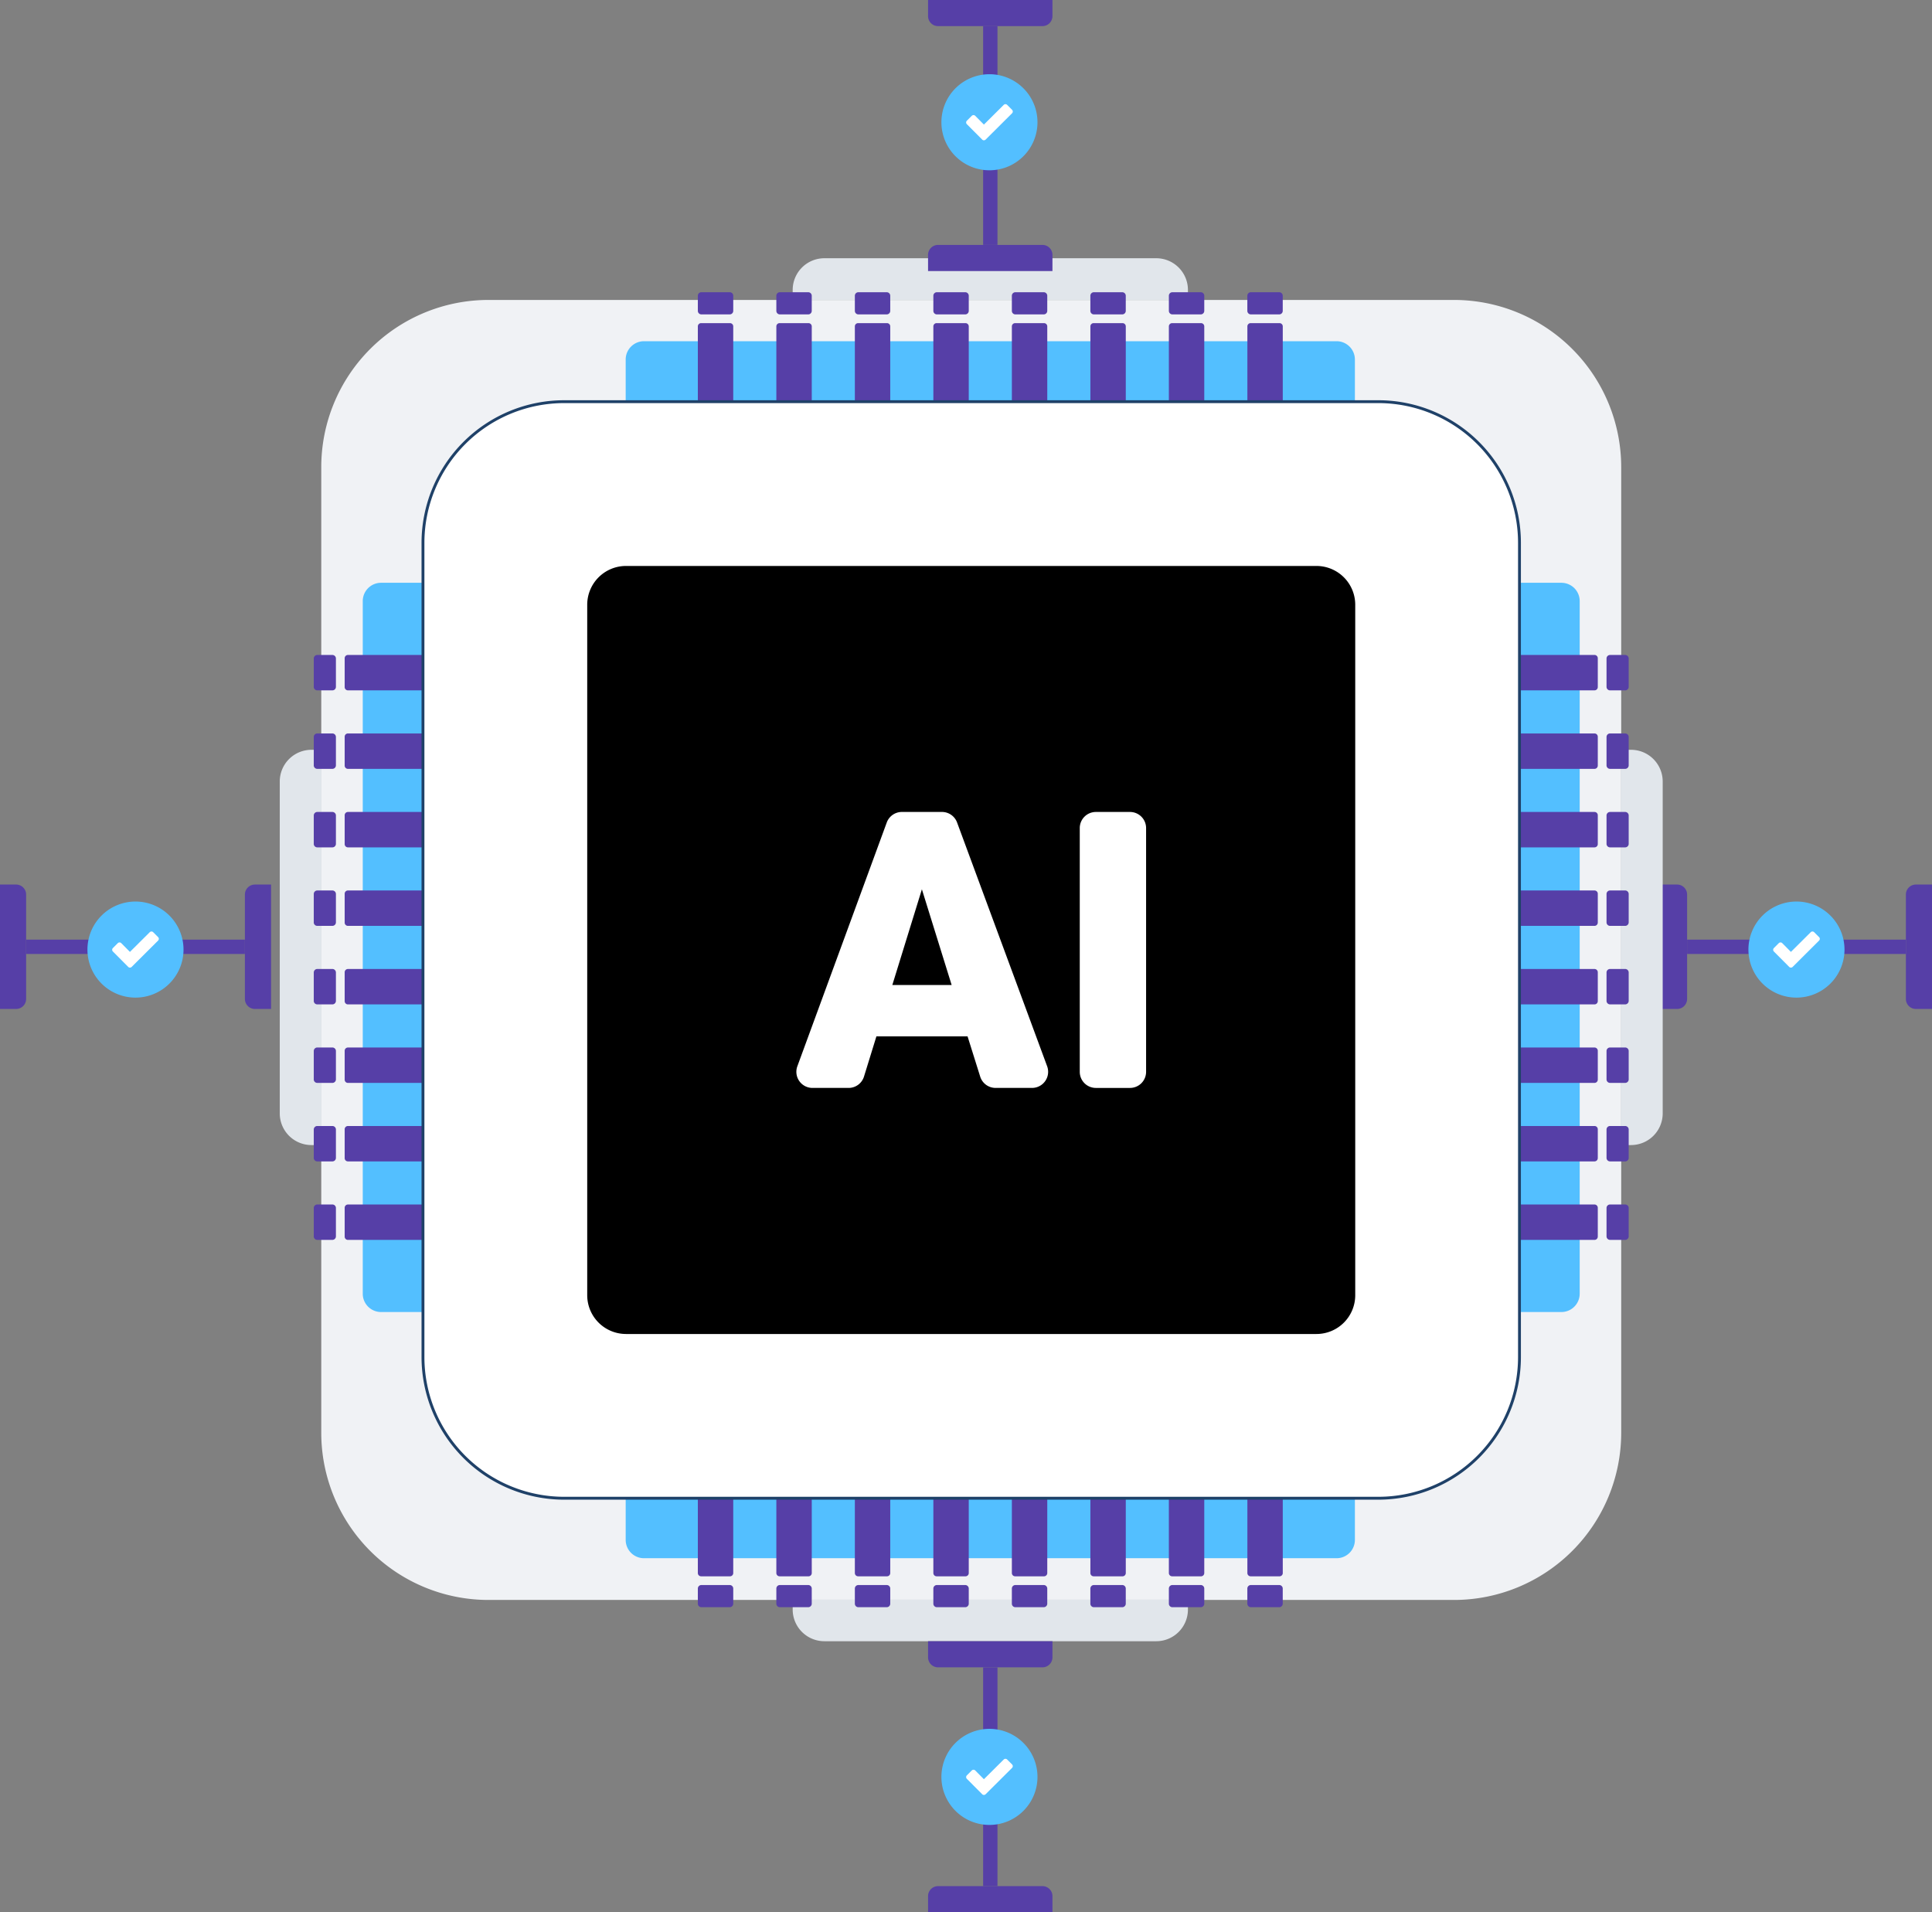 <svg xmlns="http://www.w3.org/2000/svg" width="289.586" height="286.614" viewBox="0 0 289.586 286.614">
  <rect x="0" y="0" width="289.586" height="286.614" fill="#808080" stroke="none"/>
  <g id="Group_8731" data-name="Group 8731" transform="translate(-31.601 -3201.999)">
    <path id="Path_1212" data-name="Path 1212" d="M159.884,303.894H304.6a25.067,25.067,0,0,0,25.066-25.066V134.113A25.067,25.067,0,0,0,304.6,109.047H159.884a25.067,25.067,0,0,0-25.066,25.066V278.828a25.067,25.067,0,0,0,25.066,25.066" transform="translate(-55.064 3137.909)" fill="#f0f2f5"/>
    <path id="Path_1216" data-name="Path 1216" d="M353.682,94.5H303.939a4.751,4.751,0,0,0-4.75,4.751v1.5h59.244v-1.5a4.751,4.751,0,0,0-4.751-4.751" transform="translate(-148.773 3146.204)" fill="#e1e6eb"/>
    <path id="Path_1218" data-name="Path 1218" d="M347.524,123.436H243.707a2.744,2.744,0,0,0-2.744,2.744v6.282h109.3V126.18a2.744,2.744,0,0,0-2.744-2.744" transform="translate(-115.578 3129.705)" fill="#53bfff"/>
    <path id="Path_1219" data-name="Path 1219" d="M270.936,117.13H266.61a.49.49,0,0,0-.49.49v11.247h5.306V117.62a.49.49,0,0,0-.49-.49" transform="translate(-129.92 3133.3)" fill="#563fa7"/>
    <path id="Path_1220" data-name="Path 1220" d="M270.9,106.356h-4.252a.527.527,0,0,0-.527.527v2.268a.527.527,0,0,0,.527.527H270.9a.527.527,0,0,0,.527-.527v-2.268a.528.528,0,0,0-.527-.527" transform="translate(-129.92 3139.443)" fill="#563fa7"/>
    <path id="Path_1221" data-name="Path 1221" d="M298.308,117.13h-4.326a.49.49,0,0,0-.49.49v11.247H298.8V117.62a.49.49,0,0,0-.49-.49" transform="translate(-145.525 3133.3)" fill="#563fa7"/>
    <path id="Path_1222" data-name="Path 1222" d="M298.271,106.356h-4.252a.527.527,0,0,0-.527.527v2.268a.527.527,0,0,0,.527.527h4.252a.527.527,0,0,0,.527-.527v-2.268a.527.527,0,0,0-.527-.527" transform="translate(-145.525 3139.443)" fill="#563fa7"/>
    <path id="Path_1223" data-name="Path 1223" d="M325.681,117.13h-4.326a.49.49,0,0,0-.49.49v11.247h5.306V117.62a.49.49,0,0,0-.49-.49" transform="translate(-161.131 3133.3)" fill="#563fa7"/>
    <path id="Path_1224" data-name="Path 1224" d="M325.644,106.356h-4.252a.527.527,0,0,0-.527.527v2.268a.527.527,0,0,0,.527.527h4.252a.527.527,0,0,0,.527-.527v-2.268a.527.527,0,0,0-.527-.527" transform="translate(-161.131 3139.443)" fill="#563fa7"/>
    <path id="Path_1225" data-name="Path 1225" d="M353.053,117.13h-4.326a.49.49,0,0,0-.49.49v11.247h5.306V117.62a.49.49,0,0,0-.49-.49" transform="translate(-176.736 3133.3)" fill="#563fa7"/>
    <path id="Path_1226" data-name="Path 1226" d="M353.016,106.356h-4.252a.527.527,0,0,0-.527.527v2.268a.527.527,0,0,0,.527.527h4.252a.527.527,0,0,0,.527-.527v-2.268a.528.528,0,0,0-.527-.527" transform="translate(-176.736 3139.443)" fill="#563fa7"/>
    <path id="Path_1227" data-name="Path 1227" d="M380.425,117.13H376.1a.49.49,0,0,0-.49.49v11.247h5.306V117.62a.49.49,0,0,0-.49-.49" transform="translate(-192.341 3133.3)" fill="#563fa7"/>
    <path id="Path_1228" data-name="Path 1228" d="M380.388,106.356h-4.252a.527.527,0,0,0-.527.527v2.268a.527.527,0,0,0,.527.527h4.252a.527.527,0,0,0,.527-.527v-2.268a.528.528,0,0,0-.527-.527" transform="translate(-192.341 3139.443)" fill="#563fa7"/>
    <path id="Path_1229" data-name="Path 1229" d="M407.8,117.13h-4.326a.49.49,0,0,0-.49.49v11.247h5.306V117.62a.49.49,0,0,0-.49-.49" transform="translate(-207.946 3133.3)" fill="#563fa7"/>
    <path id="Path_1230" data-name="Path 1230" d="M407.76,106.356h-4.252a.527.527,0,0,0-.527.527v2.268a.527.527,0,0,0,.527.527h4.252a.527.527,0,0,0,.527-.527v-2.268a.527.527,0,0,0-.527-.527" transform="translate(-207.946 3139.443)" fill="#563fa7"/>
    <path id="Path_1231" data-name="Path 1231" d="M435.17,117.13h-4.326a.49.49,0,0,0-.49.49v11.247h5.306V117.62a.49.49,0,0,0-.49-.49" transform="translate(-223.552 3133.3)" fill="#563fa7"/>
    <path id="Path_1232" data-name="Path 1232" d="M435.133,106.356h-4.252a.527.527,0,0,0-.527.527v2.268a.527.527,0,0,0,.527.527h4.252a.527.527,0,0,0,.527-.527v-2.268a.527.527,0,0,0-.527-.527" transform="translate(-223.552 3139.443)" fill="#563fa7"/>
    <path id="Path_1233" data-name="Path 1233" d="M462.542,117.13h-4.326a.49.49,0,0,0-.49.49v11.247h5.306V117.62a.49.49,0,0,0-.49-.49" transform="translate(-239.157 3133.3)" fill="#563fa7"/>
    <path id="Path_1234" data-name="Path 1234" d="M462.5,106.356h-4.252a.527.527,0,0,0-.527.527v2.268a.527.527,0,0,0,.527.527H462.5a.527.527,0,0,0,.527-.527v-2.268a.528.528,0,0,0-.527-.527" transform="translate(-239.157 3139.443)" fill="#563fa7"/>
    <path id="Path_1235" data-name="Path 1235" d="M353.682,568.391H303.939a4.751,4.751,0,0,1-4.75-4.751v-1.5h59.244v1.5a4.751,4.751,0,0,1-4.751,4.751" transform="translate(-148.773 2879.598)" fill="#e1e6eb"/>
    <g id="Group_8729" data-name="Group 8729" transform="translate(17.797)">
      <path id="Path_1214" data-name="Path 1214" d="M363.558,662.075H347.9a1.5,1.5,0,0,0-1.5,1.5v2.42h18.646v-2.42a1.5,1.5,0,0,0-1.5-1.5" transform="translate(-193.491 2822.622)" fill="#563fa7"/>
      <rect id="Rectangle_403" data-name="Rectangle 403" width="2.149" height="32.792" transform="translate(161.165 3451.905)" fill="#563fa7"/>
      <path id="Path_1236" data-name="Path 1236" d="M363.558,580.6H347.9a1.5,1.5,0,0,1-1.5-1.5v-2.42h18.646v2.42a1.5,1.5,0,0,1-1.5,1.5" transform="translate(-193.491 2871.303)" fill="#563fa7"/>
    </g>
    <g id="Group_8730" data-name="Group 8730" transform="translate(17.797 -245.99)">
      <path id="Path_1214-2" data-name="Path 1214" d="M363.558,662.075H347.9a1.5,1.5,0,0,0-1.5,1.5v2.42h18.646v-2.42a1.5,1.5,0,0,0-1.5-1.5" transform="translate(-193.491 2822.622)" fill="#563fa7"/>
      <rect id="Rectangle_403-2" data-name="Rectangle 403" width="2.149" height="32.792" transform="translate(161.165 3451.905)" fill="#563fa7"/>
      <path id="Path_1236-2" data-name="Path 1236" d="M363.558,580.6H347.9a1.5,1.5,0,0,1-1.5-1.5v-2.42h18.646v2.42a1.5,1.5,0,0,1-1.5,1.5" transform="translate(-193.491 2871.303)" fill="#563fa7"/>
    </g>
    <g id="Group_8732" data-name="Group 8732" transform="translate(3769.176 3181.669) rotate(90)">
      <path id="Path_1214-3" data-name="Path 1214" d="M363.558,662.075H347.9a1.5,1.5,0,0,0-1.5,1.5v2.42h18.646v-2.42a1.5,1.5,0,0,0-1.5-1.5" transform="translate(-193.491 2822.622)" fill="#563fa7"/>
      <rect id="Rectangle_403-3" data-name="Rectangle 403" width="2.149" height="32.792" transform="translate(161.165 3451.905)" fill="#563fa7"/>
      <path id="Path_1236-3" data-name="Path 1236" d="M363.558,580.6H347.9a1.5,1.5,0,0,1-1.5-1.5v-2.42h18.646v2.42a1.5,1.5,0,0,1-1.5,1.5" transform="translate(-193.491 2871.303)" fill="#563fa7"/>
    </g>
    <g id="Group_8735" data-name="Group 8735" transform="translate(3520.213 3181.669) rotate(90)">
      <path id="Path_1214-4" data-name="Path 1214" d="M363.558,662.075H347.9a1.5,1.5,0,0,0-1.5,1.5v2.42h18.646v-2.42a1.5,1.5,0,0,0-1.5-1.5" transform="translate(-193.491 2822.622)" fill="#563fa7"/>
      <rect id="Rectangle_403-4" data-name="Rectangle 403" width="2.149" height="32.792" transform="translate(161.165 3451.905)" fill="#563fa7"/>
      <path id="Path_1236-4" data-name="Path 1236" d="M363.558,580.6H347.9a1.5,1.5,0,0,1-1.5-1.5v-2.42h18.646v2.42a1.5,1.5,0,0,1-1.5,1.5" transform="translate(-193.491 2871.303)" fill="#563fa7"/>
    </g>
    <path id="Path_1237" data-name="Path 1237" d="M347.524,535.777H243.707a2.744,2.744,0,0,1-2.744-2.744v-6.282h109.3v6.282a2.744,2.744,0,0,1-2.744,2.744" transform="translate(-115.578 2899.771)" fill="#53bfff"/>
    <path id="Path_1238" data-name="Path 1238" d="M270.936,538.488H266.61a.49.49,0,0,1-.49-.49V526.751h5.306V538a.49.49,0,0,1-.49.49" transform="translate(-129.92 2899.771)" fill="#563fa7"/>
    <path id="Path_1239" data-name="Path 1239" d="M270.9,560.421h-4.252a.527.527,0,0,1-.527-.528v-2.268a.527.527,0,0,1,.527-.527H270.9a.527.527,0,0,1,.527.527v2.268a.528.528,0,0,1-.527.528" transform="translate(-129.92 2882.469)" fill="#563fa7"/>
    <path id="Path_1240" data-name="Path 1240" d="M298.308,538.488h-4.326a.49.49,0,0,1-.49-.49V526.751H298.8V538a.49.49,0,0,1-.49.49" transform="translate(-145.525 2899.771)" fill="#563fa7"/>
    <path id="Path_1241" data-name="Path 1241" d="M298.271,560.421h-4.252a.527.527,0,0,1-.527-.528v-2.268a.527.527,0,0,1,.527-.527h4.252a.527.527,0,0,1,.527.527v2.268a.527.527,0,0,1-.527.528" transform="translate(-145.525 2882.469)" fill="#563fa7"/>
    <path id="Path_1242" data-name="Path 1242" d="M325.681,538.488h-4.326a.49.49,0,0,1-.49-.49V526.751h5.306V538a.49.49,0,0,1-.49.49" transform="translate(-161.131 2899.771)" fill="#563fa7"/>
    <path id="Path_1243" data-name="Path 1243" d="M325.644,560.421h-4.252a.527.527,0,0,1-.527-.528v-2.268a.527.527,0,0,1,.527-.527h4.252a.527.527,0,0,1,.527.527v2.268a.527.527,0,0,1-.527.528" transform="translate(-161.131 2882.469)" fill="#563fa7"/>
    <path id="Path_1244" data-name="Path 1244" d="M353.053,538.488h-4.326a.49.49,0,0,1-.49-.49V526.751h5.306V538a.49.49,0,0,1-.49.49" transform="translate(-176.736 2899.771)" fill="#563fa7"/>
    <path id="Path_1245" data-name="Path 1245" d="M353.016,560.421h-4.252a.527.527,0,0,1-.527-.528v-2.268a.527.527,0,0,1,.527-.527h4.252a.527.527,0,0,1,.527.527v2.268a.528.528,0,0,1-.527.528" transform="translate(-176.736 2882.469)" fill="#563fa7"/>
    <path id="Path_1246" data-name="Path 1246" d="M380.425,538.488H376.1a.49.49,0,0,1-.49-.49V526.751h5.306V538a.49.49,0,0,1-.49.49" transform="translate(-192.341 2899.771)" fill="#563fa7"/>
    <path id="Path_1247" data-name="Path 1247" d="M380.388,560.421h-4.252a.527.527,0,0,1-.527-.528v-2.268a.527.527,0,0,1,.527-.527h4.252a.527.527,0,0,1,.527.527v2.268a.528.528,0,0,1-.527.528" transform="translate(-192.341 2882.469)" fill="#563fa7"/>
    <path id="Path_1248" data-name="Path 1248" d="M407.8,538.488h-4.326a.49.49,0,0,1-.49-.49V526.751h5.306V538a.49.49,0,0,1-.49.49" transform="translate(-207.946 2899.771)" fill="#563fa7"/>
    <path id="Path_1249" data-name="Path 1249" d="M407.76,560.421h-4.252a.527.527,0,0,1-.527-.528v-2.268a.527.527,0,0,1,.527-.527h4.252a.527.527,0,0,1,.527.527v2.268a.527.527,0,0,1-.527.528" transform="translate(-207.946 2882.469)" fill="#563fa7"/>
    <path id="Path_1250" data-name="Path 1250" d="M435.17,538.488h-4.326a.49.49,0,0,1-.49-.49V526.751h5.306V538a.49.49,0,0,1-.49.49" transform="translate(-223.552 2899.771)" fill="#563fa7"/>
    <path id="Path_1251" data-name="Path 1251" d="M435.133,560.421h-4.252a.527.527,0,0,1-.527-.528v-2.268a.527.527,0,0,1,.527-.527h4.252a.527.527,0,0,1,.527.527v2.268a.527.527,0,0,1-.527.528" transform="translate(-223.552 2882.469)" fill="#563fa7"/>
    <path id="Path_1252" data-name="Path 1252" d="M462.542,538.488h-4.326a.49.49,0,0,1-.49-.49V526.751h5.306V538a.49.49,0,0,1-.49.49" transform="translate(-239.157 2899.771)" fill="#563fa7"/>
    <path id="Path_1253" data-name="Path 1253" d="M462.5,560.421h-4.252a.527.527,0,0,1-.527-.528v-2.268a.527.527,0,0,1,.527-.527H462.5a.527.527,0,0,1,.527.527v2.268a.528.528,0,0,1-.527.528" transform="translate(-239.157 2882.469)" fill="#563fa7"/>
    <path id="Path_1254" data-name="Path 1254" d="M120.348,320.381V270.639a4.751,4.751,0,0,1,4.751-4.751h1.5v59.244h-1.5a4.751,4.751,0,0,1-4.751-4.751" transform="translate(-46.814 3048.492)" fill="#e1e6eb"/>
    <path id="Path_1256" data-name="Path 1256" d="M149.287,314.223V210.406a2.744,2.744,0,0,1,2.744-2.744h6.282v109.3h-6.282a2.744,2.744,0,0,1-2.744-2.744" transform="translate(-63.313 3081.687)" fill="#53bfff"/>
    <path id="Path_1257" data-name="Path 1257" d="M142.982,237.636v-4.326a.489.489,0,0,1,.489-.489h11.247v5.305H143.471a.489.489,0,0,1-.489-.49" transform="translate(-59.718 3067.344)" fill="#563fa7"/>
    <path id="Path_1258" data-name="Path 1258" d="M132.208,237.6v-4.251a.527.527,0,0,1,.527-.527H135a.527.527,0,0,1,.527.527V237.6a.527.527,0,0,1-.527.527h-2.268a.527.527,0,0,1-.527-.527" transform="translate(-53.576 3067.345)" fill="#563fa7"/>
    <path id="Path_1259" data-name="Path 1259" d="M142.982,265.008v-4.326a.49.49,0,0,1,.489-.49h11.247V265.5H143.471a.49.49,0,0,1-.489-.49" transform="translate(-59.718 3051.739)" fill="#563fa7"/>
    <path id="Path_1260" data-name="Path 1260" d="M132.208,264.971v-4.252a.527.527,0,0,1,.527-.527H135a.527.527,0,0,1,.527.527v4.252a.527.527,0,0,1-.527.527h-2.268a.527.527,0,0,1-.527-.527" transform="translate(-53.576 3051.739)" fill="#563fa7"/>
    <path id="Path_1261" data-name="Path 1261" d="M142.982,292.38v-4.326a.49.49,0,0,1,.489-.49h11.247v5.306H143.471a.49.49,0,0,1-.489-.49" transform="translate(-59.718 3036.134)" fill="#563fa7"/>
    <path id="Path_1262" data-name="Path 1262" d="M132.208,292.343v-4.252a.527.527,0,0,1,.527-.527H135a.527.527,0,0,1,.527.527v4.252a.527.527,0,0,1-.527.527h-2.268a.527.527,0,0,1-.527-.527" transform="translate(-53.576 3036.134)" fill="#563fa7"/>
    <path id="Path_1263" data-name="Path 1263" d="M142.982,319.752v-4.326a.49.49,0,0,1,.489-.49h11.247v5.306H143.471a.49.49,0,0,1-.489-.49" transform="translate(-59.718 3020.529)" fill="#563fa7"/>
    <path id="Path_1264" data-name="Path 1264" d="M132.208,319.715v-4.252a.527.527,0,0,1,.527-.527H135a.527.527,0,0,1,.527.527v4.252a.527.527,0,0,1-.527.527h-2.268a.527.527,0,0,1-.527-.527" transform="translate(-53.576 3020.529)" fill="#563fa7"/>
    <path id="Path_1265" data-name="Path 1265" d="M142.982,347.125V342.8a.489.489,0,0,1,.489-.489h11.247v5.305H143.471a.489.489,0,0,1-.489-.49" transform="translate(-59.718 3004.924)" fill="#563fa7"/>
    <path id="Path_1266" data-name="Path 1266" d="M132.208,347.087v-4.252a.527.527,0,0,1,.527-.527H135a.527.527,0,0,1,.527.527v4.252a.527.527,0,0,1-.527.527h-2.268a.527.527,0,0,1-.527-.527" transform="translate(-53.576 3004.924)" fill="#563fa7"/>
    <path id="Path_1267" data-name="Path 1267" d="M142.982,374.5v-4.326a.49.49,0,0,1,.489-.49h11.247v5.306H143.471a.49.49,0,0,1-.489-.49" transform="translate(-59.718 2989.318)" fill="#563fa7"/>
    <path id="Path_1268" data-name="Path 1268" d="M132.208,374.46v-4.252a.527.527,0,0,1,.527-.527H135a.527.527,0,0,1,.527.527v4.252a.527.527,0,0,1-.527.527h-2.268a.527.527,0,0,1-.527-.527" transform="translate(-53.576 2989.318)" fill="#563fa7"/>
    <path id="Path_1269" data-name="Path 1269" d="M142.982,401.869v-4.326a.49.49,0,0,1,.489-.49h11.247v5.306H143.471a.49.49,0,0,1-.489-.49" transform="translate(-59.718 2973.713)" fill="#563fa7"/>
    <path id="Path_1270" data-name="Path 1270" d="M132.208,401.832V397.58a.527.527,0,0,1,.527-.527H135a.527.527,0,0,1,.527.527v4.252a.527.527,0,0,1-.527.527h-2.268a.527.527,0,0,1-.527-.527" transform="translate(-53.576 2973.713)" fill="#563fa7"/>
    <path id="Path_1271" data-name="Path 1271" d="M142.982,429.241v-4.326a.49.49,0,0,1,.489-.49h11.247v5.306H143.471a.49.49,0,0,1-.489-.49" transform="translate(-59.718 2958.108)" fill="#563fa7"/>
    <path id="Path_1272" data-name="Path 1272" d="M132.208,429.2v-4.252a.527.527,0,0,1,.527-.527H135a.527.527,0,0,1,.527.527V429.2a.527.527,0,0,1-.527.527h-2.268a.527.527,0,0,1-.527-.527" transform="translate(-53.576 2958.108)" fill="#563fa7"/>
    <path id="Path_1273" data-name="Path 1273" d="M594.242,320.381V270.639a4.751,4.751,0,0,0-4.751-4.751h-1.5v59.244h1.5a4.751,4.751,0,0,0,4.751-4.751" transform="translate(-313.42 3048.492)" fill="#e1e6eb"/>
    <path id="Path_1275" data-name="Path 1275" d="M561.628,314.223V210.406a2.744,2.744,0,0,0-2.744-2.744H552.6v109.3h6.282a2.744,2.744,0,0,0,2.744-2.744" transform="translate(-293.247 3081.687)" fill="#53bfff"/>
    <path id="Path_1276" data-name="Path 1276" d="M564.339,237.636v-4.326a.489.489,0,0,0-.49-.489H552.6v5.305h11.247a.489.489,0,0,0,.49-.49" transform="translate(-293.247 3067.344)" fill="#563fa7"/>
    <path id="Path_1277" data-name="Path 1277" d="M586.272,237.6v-4.251a.527.527,0,0,0-.527-.527h-2.268a.527.527,0,0,0-.527.527V237.6a.527.527,0,0,0,.527.527h2.268a.527.527,0,0,0,.527-.527" transform="translate(-310.548 3067.345)" fill="#563fa7"/>
    <path id="Path_1278" data-name="Path 1278" d="M564.339,265.008v-4.326a.49.49,0,0,0-.49-.49H552.6V265.5h11.247a.49.49,0,0,0,.49-.49" transform="translate(-293.247 3051.739)" fill="#563fa7"/>
    <path id="Path_1279" data-name="Path 1279" d="M586.272,264.971v-4.252a.527.527,0,0,0-.527-.527h-2.268a.527.527,0,0,0-.527.527v4.252a.527.527,0,0,0,.527.527h2.268a.527.527,0,0,0,.527-.527" transform="translate(-310.548 3051.739)" fill="#563fa7"/>
    <path id="Path_1280" data-name="Path 1280" d="M564.339,292.38v-4.326a.49.49,0,0,0-.49-.49H552.6v5.306h11.247a.49.49,0,0,0,.49-.49" transform="translate(-293.247 3036.134)" fill="#563fa7"/>
    <path id="Path_1281" data-name="Path 1281" d="M586.272,292.343v-4.252a.527.527,0,0,0-.527-.527h-2.268a.527.527,0,0,0-.527.527v4.252a.527.527,0,0,0,.527.527h2.268a.527.527,0,0,0,.527-.527" transform="translate(-310.548 3036.134)" fill="#563fa7"/>
    <path id="Path_1282" data-name="Path 1282" d="M564.339,319.752v-4.326a.49.49,0,0,0-.49-.49H552.6v5.306h11.247a.49.49,0,0,0,.49-.49" transform="translate(-293.247 3020.529)" fill="#563fa7"/>
    <path id="Path_1283" data-name="Path 1283" d="M586.272,319.715v-4.252a.527.527,0,0,0-.527-.527h-2.268a.527.527,0,0,0-.527.527v4.252a.527.527,0,0,0,.527.527h2.268a.527.527,0,0,0,.527-.527" transform="translate(-310.548 3020.529)" fill="#563fa7"/>
    <path id="Path_1284" data-name="Path 1284" d="M564.339,347.125V342.8a.489.489,0,0,0-.49-.489H552.6v5.305h11.247a.489.489,0,0,0,.49-.49" transform="translate(-293.247 3004.924)" fill="#563fa7"/>
    <path id="Path_1285" data-name="Path 1285" d="M586.272,347.087v-4.252a.527.527,0,0,0-.527-.527h-2.268a.527.527,0,0,0-.527.527v4.252a.527.527,0,0,0,.527.527h2.268a.528.528,0,0,0,.527-.527" transform="translate(-310.548 3004.924)" fill="#563fa7"/>
    <path id="Path_1286" data-name="Path 1286" d="M564.339,374.5v-4.326a.49.49,0,0,0-.49-.49H552.6v5.306h11.247a.49.49,0,0,0,.49-.49" transform="translate(-293.247 2989.318)" fill="#563fa7"/>
    <path id="Path_1287" data-name="Path 1287" d="M586.272,374.46v-4.252a.527.527,0,0,0-.527-.527h-2.268a.527.527,0,0,0-.527.527v4.252a.527.527,0,0,0,.527.527h2.268a.527.527,0,0,0,.527-.527" transform="translate(-310.548 2989.318)" fill="#563fa7"/>
    <path id="Path_1288" data-name="Path 1288" d="M564.339,401.869v-4.326a.49.49,0,0,0-.49-.49H552.6v5.306h11.247a.49.49,0,0,0,.49-.49" transform="translate(-293.247 2973.713)" fill="#563fa7"/>
    <path id="Path_1289" data-name="Path 1289" d="M586.272,401.832V397.58a.527.527,0,0,0-.527-.527h-2.268a.527.527,0,0,0-.527.527v4.252a.527.527,0,0,0,.527.527h2.268a.527.527,0,0,0,.527-.527" transform="translate(-310.548 2973.713)" fill="#563fa7"/>
    <path id="Path_1290" data-name="Path 1290" d="M564.339,429.241v-4.326a.49.49,0,0,0-.49-.49H552.6v5.306h11.247a.49.49,0,0,0,.49-.49" transform="translate(-293.247 2958.108)" fill="#563fa7"/>
    <path id="Path_1291" data-name="Path 1291" d="M586.272,429.2v-4.252a.527.527,0,0,0-.527-.527h-2.268a.527.527,0,0,0-.527.527V429.2a.527.527,0,0,0,.527.527h2.268a.527.527,0,0,0,.527-.527" transform="translate(-310.548 2958.108)" fill="#563fa7"/>
    <path id="Path_1292" data-name="Path 1292" d="M191.428,308.868H313.495a21.143,21.143,0,0,0,21.144-21.144V165.657a21.143,21.143,0,0,0-21.144-21.144H191.428a21.144,21.144,0,0,0-21.144,21.144V287.724a21.144,21.144,0,0,0,21.144,21.144" transform="translate(-75.283 3117.689)" fill="#fff"/>
    <path id="Path_1293" data-name="Path 1293" d="M313.209,308.8H191.142a21.383,21.383,0,0,1-21.359-21.358V165.372a21.383,21.383,0,0,1,21.359-21.359H313.209a21.383,21.383,0,0,1,21.359,21.359V287.439A21.383,21.383,0,0,1,313.209,308.8M191.142,144.443a20.952,20.952,0,0,0-20.929,20.929V287.439a20.952,20.952,0,0,0,20.929,20.928H313.209a20.952,20.952,0,0,0,20.929-20.928V165.372a20.952,20.952,0,0,0-20.929-20.929Z" transform="translate(-74.998 3117.974)" fill="#1f4168"/>
    <path id="Path_1294" data-name="Path 1294" d="M233.366,316.9H336.853a5.815,5.815,0,0,0,5.815-5.815V207.6a5.815,5.815,0,0,0-5.815-5.815H233.366a5.815,5.815,0,0,0-5.815,5.815V311.083a5.815,5.815,0,0,0,5.815,5.815" transform="translate(-107.932 3085.041)"/>
    <path id="Path_1295" data-name="Path 1295" d="M326.133,321.2H312.469l-1.861,6.025a2.415,2.415,0,0,1-2.307,1.7h-5.415a2.414,2.414,0,0,1-2.266-3.246l13.4-36.534a2.415,2.415,0,0,1,2.267-1.583h6.007a2.414,2.414,0,0,1,2.265,1.577l13.5,36.534a2.414,2.414,0,0,1-2.264,3.251h-5.469a2.415,2.415,0,0,1-2.3-1.694Zm-11.278-7.7h8.892l-4.46-14.346Z" transform="translate(-149.504 3036.134)" fill="#fff"/>
    <path id="Path_1296" data-name="Path 1296" d="M406.816,328.926H401.7a2.414,2.414,0,0,1-2.414-2.414V289.978a2.414,2.414,0,0,1,2.414-2.414h5.114a2.414,2.414,0,0,1,2.414,2.414v36.534a2.414,2.414,0,0,1-2.414,2.414" transform="translate(-205.84 3036.134)" fill="#fff"/>
    <g id="Group_8733" data-name="Group 8733" transform="translate(275.695 3335)">
      <path id="Path_116589" data-name="Path 116589" d="M45.015,161.991a7.2,7.2,0,1,0,7.2-7.2,7.2,7.2,0,0,0-7.2,7.2" transform="translate(-27.039 -152.668)" fill="#53bfff"/>
      <path id="Path_116590" data-name="Path 116590" d="M56.045,170.555l-2.3-2.309a.368.368,0,0,1,0-.519l.735-.735a.367.367,0,0,1,.52,0l1.3,1.312,2.968-2.951a.367.367,0,0,1,.518,0l.735.736a.367.367,0,0,1,0,.519l-3.961,3.945a.367.367,0,0,1-.519,0" transform="translate(-31.954 -158.633)" fill="#fff"/>
    </g>
    <g id="Group_8734" data-name="Group 8734" transform="translate(26.732 3335)">
      <path id="Path_116589-2" data-name="Path 116589" d="M45.015,161.991a7.2,7.2,0,1,0,7.2-7.2,7.2,7.2,0,0,0-7.2,7.2" transform="translate(-27.039 -152.668)" fill="#53bfff"/>
      <path id="Path_116590-2" data-name="Path 116590" d="M56.045,170.555l-2.3-2.309a.368.368,0,0,1,0-.519l.735-.735a.367.367,0,0,1,.52,0l1.3,1.312,2.968-2.951a.367.367,0,0,1,.518,0l.735.736a.367.367,0,0,1,0,.519l-3.961,3.945a.367.367,0,0,1-.519,0" transform="translate(-31.954 -158.633)" fill="#fff"/>
    </g>
    <g id="Group_8736" data-name="Group 8736" transform="translate(154.732 3211)">
      <path id="Path_116589-3" data-name="Path 116589" d="M45.015,161.991a7.2,7.2,0,1,0,7.2-7.2,7.2,7.2,0,0,0-7.2,7.2" transform="translate(-27.039 -152.668)" fill="#53bfff"/>
      <path id="Path_116590-3" data-name="Path 116590" d="M56.045,170.555l-2.3-2.309a.368.368,0,0,1,0-.519l.735-.735a.367.367,0,0,1,.52,0l1.3,1.312,2.968-2.951a.367.367,0,0,1,.518,0l.735.736a.367.367,0,0,1,0,.519l-3.961,3.945a.367.367,0,0,1-.519,0" transform="translate(-31.954 -158.633)" fill="#fff"/>
    </g>
    <g id="Group_8737" data-name="Group 8737" transform="translate(154.732 3459)">
      <path id="Path_116589-4" data-name="Path 116589" d="M45.015,161.991a7.2,7.2,0,1,0,7.2-7.2,7.2,7.2,0,0,0-7.2,7.2" transform="translate(-27.039 -152.668)" fill="#53bfff"/>
      <path id="Path_116590-4" data-name="Path 116590" d="M56.045,170.555l-2.3-2.309a.368.368,0,0,1,0-.519l.735-.735a.367.367,0,0,1,.52,0l1.3,1.312,2.968-2.951a.367.367,0,0,1,.518,0l.735.736a.367.367,0,0,1,0,.519l-3.961,3.945a.367.367,0,0,1-.519,0" transform="translate(-31.954 -158.633)" fill="#fff"/>
    </g>
  </g>
</svg>
